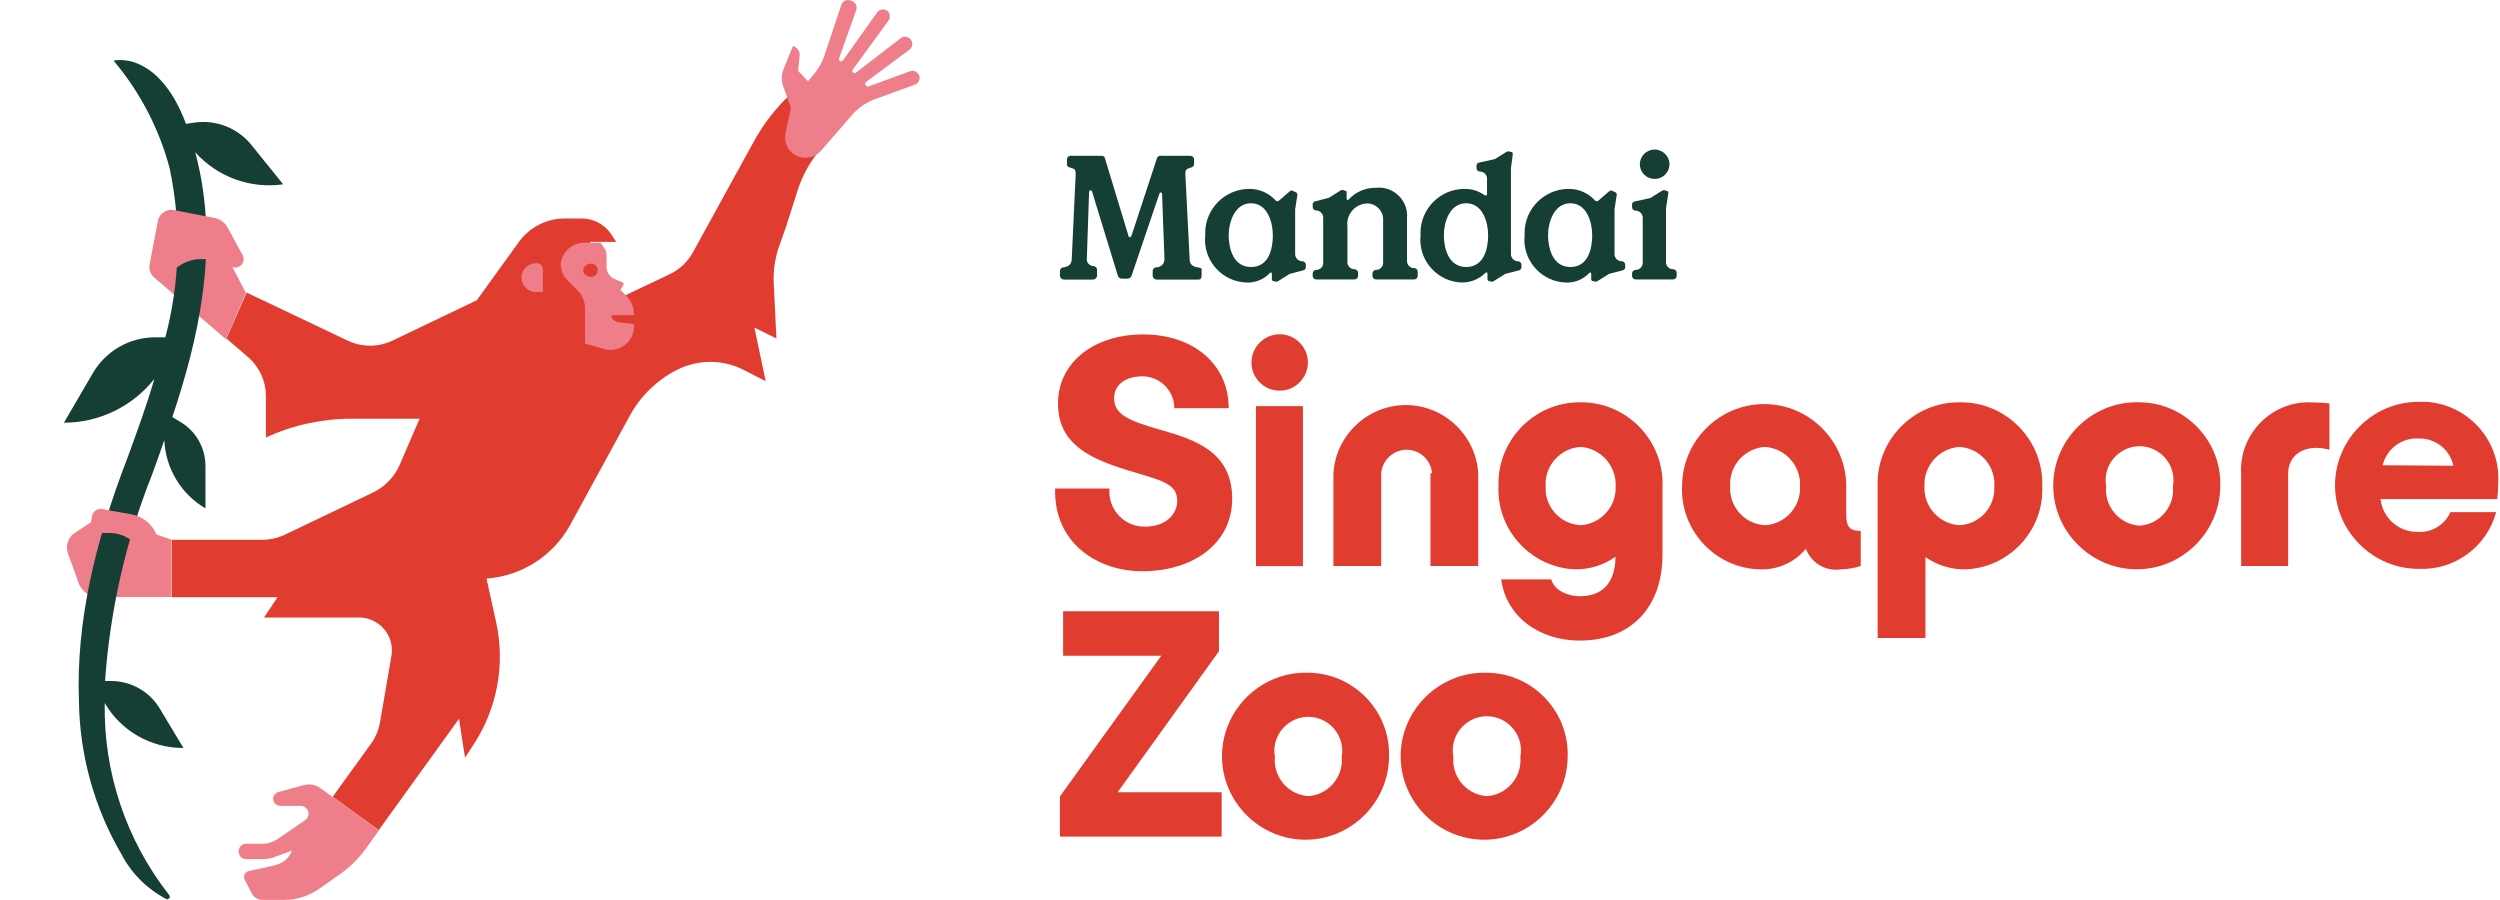 <?xml version="1.0" encoding="UTF-8" standalone="no"?>
<!DOCTYPE svg PUBLIC "-//W3C//DTD SVG 1.1//EN" "http://www.w3.org/Graphics/SVG/1.1/DTD/svg11.dtd">
<svg width="100%" height="100%" viewBox="0 0 250 90" version="1.1" xmlns="http://www.w3.org/2000/svg" xmlns:xlink="http://www.w3.org/1999/xlink" xml:space="preserve" xmlns:serif="http://www.serif.com/" style="fill-rule:evenodd;clip-rule:evenodd;stroke-linejoin:round;stroke-miterlimit:2;">
    <g transform="matrix(1.699,0,0,1.699,10.53,-5.32907e-13)">
        <g transform="matrix(0.938,0,0,0.938,9.522,-0.643)">
            <path d="M54.91,36.53C58.16,36.53 60.56,34.75 60.56,31.98C60.56,28.98 58.13,28.25 56.03,27.65C53.93,27.05 53.15,26.65 53.15,25.65C53.15,24.93 53.75,24.3 54.93,24.3C56.027,24.3 56.93,25.203 56.93,26.3L60.34,26.3C60.34,23.5 58.08,21.67 54.97,21.67C51.86,21.67 49.63,23.45 49.63,26C49.63,28.55 51.63,29.46 53.96,30.18C56.06,30.82 57.11,31 57.11,32.1C57.11,33 56.35,33.73 55.11,33.73C55.087,33.731 55.064,33.731 55.041,33.731C53.839,33.731 52.851,32.742 52.851,31.541C52.851,31.474 52.854,31.407 52.86,31.34L49.45,31.34C49.35,34.73 52.08,36.53 54.91,36.53Z" style="fill:rgb(225,60,48);fill-rule:nonzero;"/>
        </g>
        <g transform="matrix(0.938,0,0,0.938,9.522,-0.643)">
            <path d="M99.09,33L99.09,31.19C99.09,28.365 96.765,26.04 93.94,26.04C91.115,26.04 88.79,28.365 88.79,31.19C88.787,31.264 88.785,31.338 88.785,31.413C88.785,34.093 90.941,36.322 93.62,36.41C94.748,36.468 95.839,35.989 96.56,35.12C96.887,36.015 97.809,36.558 98.75,36.41C99.175,36.405 99.597,36.334 100,36.2L100,34C99.33,34 99.09,33.76 99.09,33ZM94,33.64C92.781,33.589 91.806,32.572 91.806,31.352C91.806,31.305 91.807,31.257 91.81,31.21C91.806,31.156 91.804,31.101 91.804,31.047C91.804,29.821 92.776,28.796 94,28.73C95.278,28.815 96.264,29.931 96.19,31.21C96.252,32.476 95.266,33.57 94,33.64Z" style="fill:rgb(225,60,48);fill-rule:nonzero;"/>
        </g>
        <g transform="matrix(0.938,0,0,0.938,9.522,-0.643)">
            <path d="M59.73,41.55L59.73,39.04L49.95,39.04L49.95,41.83L56.11,41.83L49.75,50.66L49.75,53.18L59.9,53.18L59.9,50.4L53.37,50.4L59.73,41.55Z" style="fill:rgb(225,60,48);fill-rule:nonzero;"/>
        </g>
        <g transform="matrix(0.938,0,0,0.938,9.522,-0.643)">
            <path d="M76.54,42.9C76.483,42.898 76.427,42.897 76.37,42.897C73.495,42.897 71.13,45.263 71.13,48.137C71.13,51.012 73.495,53.377 76.37,53.377C79.236,53.377 81.598,51.026 81.61,48.16C81.612,48.107 81.613,48.053 81.613,48C81.613,45.213 79.327,42.915 76.54,42.9ZM76.54,50.64C75.361,50.567 74.43,49.576 74.43,48.394C74.43,48.323 74.433,48.251 74.44,48.18C74.413,48.044 74.4,47.906 74.4,47.768C74.4,46.594 75.366,45.628 76.54,45.628C77.714,45.628 78.68,46.594 78.68,47.768C78.68,47.906 78.667,48.044 78.64,48.18C78.647,48.251 78.65,48.323 78.65,48.394C78.65,49.576 77.719,50.567 76.54,50.64Z" style="fill:rgb(225,60,48);fill-rule:nonzero;"/>
        </g>
        <g transform="matrix(0.938,0,0,0.938,9.522,-0.643)">
            <path d="M65.34,42.9C65.28,42.898 65.22,42.897 65.16,42.897C62.285,42.897 59.92,45.262 59.92,48.137C59.92,51.011 62.285,53.377 65.16,53.377C68.026,53.377 70.387,51.026 70.4,48.16C70.402,48.107 70.403,48.053 70.403,48C70.403,45.216 68.124,42.92 65.34,42.9ZM65.34,50.64C64.161,50.567 63.23,49.576 63.23,48.394C63.23,48.323 63.233,48.251 63.24,48.18C63.217,48.053 63.205,47.924 63.205,47.795C63.205,46.627 64.167,45.665 65.335,45.665C66.503,45.665 67.465,46.627 67.465,47.795C67.465,47.924 67.453,48.053 67.43,48.18C67.437,48.251 67.44,48.323 67.44,48.395C67.44,49.573 66.515,50.562 65.34,50.64Z" style="fill:rgb(225,60,48);fill-rule:nonzero;"/>
        </g>
        <g transform="matrix(0.938,0,0,0.938,9.522,-0.643)">
            <path d="M73,30.38L73,36.2L76,36.2L76,30.44C75.887,28.027 73.871,26.103 71.455,26.103C69.039,26.103 67.023,28.027 66.91,30.44L66.91,36.2L69.91,36.2L69.91,30.38C69.976,29.552 70.675,28.906 71.505,28.906C72.335,28.906 73.034,29.552 73.1,30.38L73,30.38Z" style="fill:rgb(225,60,48);fill-rule:nonzero;"/>
        </g>
        <g transform="matrix(0.938,0,0,0.938,9.522,-0.643)">
            <path d="M82.42,25.93C82.399,25.93 82.378,25.93 82.357,25.93C79.565,25.93 77.267,28.227 77.267,31.02C77.267,31.076 77.268,31.133 77.27,31.19C77.267,31.264 77.265,31.339 77.265,31.413C77.265,34.09 79.415,36.316 82.09,36.41C82.992,36.42 83.875,36.143 84.61,35.62C84.61,36.77 84.17,38.1 82.37,38.1C81.76,38.1 80.79,37.81 80.58,37.04L77.44,37.04C77.73,39.3 79.74,40.88 82.37,40.88C85.57,40.88 87.56,38.81 87.56,35.48L87.56,31.19C87.562,31.133 87.563,31.076 87.563,31.02C87.563,28.227 85.265,25.93 82.473,25.93C82.455,25.93 82.438,25.93 82.42,25.93ZM82.42,33.64C81.2,33.584 80.226,32.564 80.226,31.342C80.226,31.298 80.227,31.254 80.23,31.21C80.227,31.159 80.225,31.107 80.225,31.056C80.225,29.829 81.195,28.801 82.42,28.73C83.7,28.815 84.688,29.929 84.62,31.21C84.676,32.478 83.687,33.57 82.42,33.64Z" style="fill:rgb(225,60,48);fill-rule:nonzero;"/>
        </g>
        <g transform="matrix(0.938,0,0,0.938,9.522,-0.643)">
            <path d="M106.2,25.93C106.182,25.93 106.165,25.93 106.147,25.93C103.355,25.93 101.057,28.227 101.057,31.02C101.057,31.076 101.058,31.133 101.06,31.19L101.06,40.72L104.06,40.72L104.06,35.64C104.791,36.155 105.666,36.425 106.56,36.41C109.239,36.322 111.395,34.093 111.395,31.413C111.395,31.338 111.393,31.264 111.39,31.19C111.392,31.136 111.393,31.083 111.393,31.029C111.393,28.231 109.09,25.929 106.293,25.929C106.262,25.929 106.231,25.929 106.2,25.93ZM106.2,33.64C104.931,33.576 103.938,32.48 104,31.21C103.926,29.931 104.912,28.815 106.19,28.73C107.414,28.796 108.386,29.821 108.386,31.047C108.386,31.101 108.384,31.156 108.38,31.21C108.383,31.257 108.384,31.305 108.384,31.352C108.384,32.569 107.415,33.584 106.2,33.64Z" style="fill:rgb(225,60,48);fill-rule:nonzero;"/>
        </g>
        <g transform="matrix(0.938,0,0,0.938,9.522,-0.643)">
            <path d="M117.5,25.93C117.44,25.928 117.38,25.927 117.32,25.927C114.445,25.927 112.08,28.292 112.08,31.167C112.08,34.041 114.445,36.407 117.32,36.407C120.186,36.407 122.547,34.056 122.56,31.19C122.562,31.137 122.563,31.083 122.563,31.03C122.563,28.246 120.284,25.95 117.5,25.93ZM117.5,33.67C116.32,33.597 115.389,32.606 115.389,31.424C115.389,31.349 115.393,31.275 115.4,31.2C115.377,31.073 115.365,30.944 115.365,30.815C115.365,29.647 116.327,28.685 117.495,28.685C118.663,28.685 119.625,29.647 119.625,30.815C119.625,30.944 119.613,31.073 119.59,31.2C119.598,31.275 119.601,31.35 119.601,31.425C119.601,32.603 118.676,33.592 117.5,33.67Z" style="fill:rgb(225,60,48);fill-rule:nonzero;"/>
        </g>
        <g transform="matrix(0.938,0,0,0.938,9.522,-0.643)">
            <rect x="62.05" y="26.17" width="2.95" height="10.04" style="fill:rgb(225,60,48);"/>
        </g>
        <g transform="matrix(0.938,0,0,0.938,9.522,-0.643)">
            <path d="M63.52,25.2C63.527,25.2 63.533,25.2 63.54,25.2C64.511,25.2 65.31,24.401 65.31,23.43C65.31,22.459 64.511,21.66 63.54,21.66C62.569,21.66 61.77,22.459 61.77,23.43C61.77,23.433 61.77,23.437 61.77,23.44C61.77,24.402 62.558,25.195 63.52,25.2Z" style="fill:rgb(225,60,48);fill-rule:nonzero;"/>
        </g>
        <g transform="matrix(0.938,0,0,0.938,9.522,-0.643)">
            <path d="M123.87,30.44L123.87,36.2L126.82,36.2L126.82,30.38C126.82,29.31 127.75,28.48 129.41,28.9L129.41,26C129.078,25.958 128.744,25.938 128.41,25.94C128.307,25.933 128.204,25.929 128.101,25.929C125.775,25.929 123.861,27.843 123.861,30.169C123.861,30.259 123.864,30.35 123.87,30.44Z" style="fill:rgb(225,60,48);fill-rule:nonzero;"/>
        </g>
        <g transform="matrix(0.938,0,0,0.938,9.522,-0.643)">
            <path d="M140,31C140.006,30.899 140.01,30.797 140.01,30.695C140.01,28.062 137.843,25.895 135.21,25.895C135.14,25.895 135.07,25.897 135,25.9C132.125,25.9 129.76,28.265 129.76,31.14C129.76,34.015 132.125,36.38 135,36.38C137.251,36.489 139.29,34.998 139.87,32.82L137,32.82C136.648,33.623 135.825,34.121 134.95,34.06C133.761,34.087 132.739,33.183 132.62,32L139.94,32C139.982,31.668 140.002,31.334 140,31ZM132.75,29.88C132.994,28.854 133.947,28.142 135,28.2C136.043,28.167 136.969,28.89 137.19,29.91L132.75,29.88Z" style="fill:rgb(225,60,48);fill-rule:nonzero;"/>
        </g>
        <g transform="matrix(0.938,0,0,0.938,9.522,-0.643)">
            <path d="M58.87,15.44C58.868,15.393 58.866,15.347 58.866,15.3C58.866,13.786 60.112,12.54 61.626,12.54C61.628,12.54 61.629,12.54 61.63,12.54C62.268,12.532 62.878,12.802 63.3,13.28C63.355,13.325 63.435,13.325 63.49,13.28L64.16,12.7C64.205,12.649 64.276,12.629 64.34,12.65L64.56,12.75C64.621,12.779 64.657,12.843 64.65,12.91L64.51,13.82L64.51,16.6C64.509,16.61 64.509,16.62 64.509,16.63C64.509,16.877 64.712,17.08 64.959,17.08C64.959,17.08 64.96,17.08 64.96,17.08C65.09,17.08 65.18,17.18 65.18,17.31L65.18,17.45C65.178,17.545 65.112,17.627 65.02,17.65L64.17,17.87L63.45,18.32C63.369,18.375 63.261,18.375 63.18,18.32L63.11,18.32C63.054,18.275 63.03,18.199 63.05,18.13L63.05,17.89C63.05,17.76 62.97,17.76 62.92,17.82C62.526,18.238 61.963,18.455 61.39,18.41C59.976,18.334 58.854,17.15 58.854,15.734C58.854,15.636 58.859,15.538 58.87,15.44ZM63.11,15.44C63.11,14.65 62.78,13.44 61.74,13.44C60.7,13.44 60.34,14.66 60.34,15.44C60.34,16.22 60.6,17.44 61.74,17.44C62.88,17.44 63.11,16.27 63.11,15.44Z" style="fill:rgb(21,62,53);fill-rule:nonzero;"/>
        </g>
        <g transform="matrix(0.938,0,0,0.938,9.522,-0.643)">
            <path d="M65.61,18L65.61,17.85C65.61,17.728 65.708,17.625 65.83,17.62C65.834,17.62 65.838,17.62 65.842,17.62C66.078,17.62 66.272,17.426 66.272,17.19C66.272,17.177 66.271,17.163 66.27,17.15L66.27,14.37C66.271,14.36 66.271,14.35 66.271,14.34C66.271,14.096 66.073,13.895 65.83,13.89C65.7,13.89 65.61,13.79 65.61,13.66L65.61,13.52C65.607,13.427 65.67,13.343 65.76,13.32L66.62,13.1L67.34,12.65C67.419,12.588 67.531,12.588 67.61,12.65L67.67,12.65C67.74,12.65 67.75,12.75 67.74,12.84L67.74,13.12C67.736,13.13 67.734,13.14 67.734,13.15C67.734,13.194 67.771,13.231 67.815,13.231C67.848,13.231 67.878,13.211 67.89,13.18C68.328,12.715 68.942,12.457 69.58,12.47C69.645,12.463 69.711,12.459 69.776,12.459C70.742,12.459 71.536,13.253 71.536,14.219C71.536,14.269 71.534,14.32 71.53,14.37L71.53,17.04C71.529,17.05 71.529,17.06 71.529,17.07C71.529,17.312 71.728,17.51 71.969,17.51L71.98,17.51C72.101,17.51 72.2,17.609 72.2,17.73C72.2,17.733 72.2,17.737 72.2,17.74L72.2,18C72.2,18.121 72.101,18.22 71.98,18.22L69.58,18.22C69.459,18.22 69.36,18.121 69.36,18L69.36,17.85C69.36,17.728 69.458,17.625 69.58,17.62C69.584,17.62 69.587,17.62 69.591,17.62C69.832,17.62 70.031,17.422 70.031,17.18C70.031,17.17 70.031,17.16 70.03,17.15L70.03,14.52C70.032,14.497 70.032,14.473 70.032,14.45C70.032,13.901 69.581,13.45 69.032,13.45C69.032,13.45 69.031,13.45 69.03,13.45C68.337,13.471 67.779,14.046 67.779,14.739C67.779,14.796 67.782,14.853 67.79,14.91L67.79,17.11C67.789,17.12 67.789,17.13 67.789,17.14C67.789,17.381 67.988,17.58 68.229,17.58C68.229,17.58 68.23,17.58 68.23,17.58C68.356,17.58 68.46,17.684 68.46,17.81L68.46,18C68.46,18.121 68.361,18.22 68.24,18.22C68.237,18.22 68.233,18.22 68.23,18.22L65.83,18.22C65.709,18.22 65.61,18.121 65.61,18Z" style="fill:rgb(21,62,53);fill-rule:nonzero;"/>
        </g>
        <g transform="matrix(0.938,0,0,0.938,9.522,-0.643)">
            <path d="M72.38,15.44C72.377,15.39 72.376,15.34 72.376,15.29C72.376,13.781 73.617,12.54 75.126,12.54C75.127,12.54 75.129,12.54 75.13,12.54C75.589,12.531 76.038,12.672 76.41,12.94C76.425,12.95 76.442,12.955 76.46,12.955C76.51,12.955 76.55,12.915 76.55,12.865C76.55,12.864 76.55,12.862 76.55,12.86L76.55,11.94C76.551,11.927 76.552,11.913 76.552,11.9C76.552,11.656 76.354,11.454 76.11,11.45C75.97,11.45 75.89,11.35 75.89,11.23L75.89,11.09C75.883,10.996 75.947,10.91 76.04,10.89L77.04,10.67L77.76,10.22C77.843,10.17 77.947,10.17 78.03,10.22L78.09,10.22C78.16,10.22 78.17,10.32 78.16,10.41L78.05,11.25L78.05,16.6C78.049,16.61 78.049,16.62 78.049,16.63C78.049,16.874 78.247,17.075 78.49,17.08C78.62,17.08 78.71,17.18 78.71,17.31L78.71,17.45C78.713,17.543 78.65,17.627 78.56,17.65L77.7,17.87L76.98,18.32C76.899,18.375 76.791,18.375 76.71,18.32L76.65,18.32C76.588,18.279 76.559,18.202 76.58,18.13L76.58,17.89C76.58,17.75 76.51,17.76 76.45,17.81C76.042,18.215 75.484,18.432 74.91,18.41C73.492,18.339 72.364,17.153 72.364,15.733C72.364,15.635 72.369,15.537 72.38,15.44ZM76.62,15.44C76.62,14.65 76.29,13.44 75.24,13.44C74.19,13.44 73.84,14.66 73.84,15.44C73.84,16.22 74.11,17.44 75.24,17.44C76.37,17.44 76.62,16.27 76.62,15.44Z" style="fill:rgb(21,62,53);fill-rule:nonzero;"/>
        </g>
        <g transform="matrix(0.938,0,0,0.938,9.522,-0.643)">
            <path d="M78.91,15.44C78.908,15.393 78.906,15.347 78.906,15.3C78.906,13.786 80.152,12.54 81.666,12.54C81.668,12.54 81.669,12.54 81.67,12.54C82.308,12.532 82.918,12.802 83.34,13.28C83.395,13.325 83.475,13.325 83.53,13.28L84.2,12.7C84.245,12.649 84.316,12.629 84.38,12.65L84.6,12.75C84.661,12.779 84.697,12.843 84.69,12.91L84.55,13.82L84.55,16.6C84.549,16.61 84.549,16.62 84.549,16.63C84.549,16.877 84.752,17.08 84.999,17.08C84.999,17.08 85,17.08 85,17.08C85.13,17.08 85.22,17.18 85.22,17.31L85.22,17.45C85.222,17.546 85.154,17.631 85.06,17.65L84.21,17.87L83.49,18.32C83.409,18.375 83.301,18.375 83.22,18.32L83.15,18.32C83.094,18.275 83.07,18.199 83.09,18.13L83.09,17.89C83.09,17.76 83.01,17.76 82.96,17.82C82.566,18.238 82.003,18.455 81.43,18.41C80.016,18.334 78.894,17.15 78.894,15.734C78.894,15.636 78.899,15.538 78.91,15.44ZM83.15,15.44C83.15,14.65 82.82,13.44 81.78,13.44C80.74,13.44 80.38,14.66 80.38,15.44C80.38,16.22 80.65,17.44 81.78,17.44C82.91,17.44 83.15,16.27 83.15,15.44Z" style="fill:rgb(21,62,53);fill-rule:nonzero;"/>
        </g>
        <g transform="matrix(0.938,0,0,0.938,9.522,-0.643)">
            <path d="M87.78,13.76L87.78,17.11C87.779,17.12 87.779,17.13 87.779,17.14C87.779,17.382 87.978,17.58 88.219,17.58L88.23,17.58C88.351,17.58 88.45,17.679 88.45,17.8C88.45,17.803 88.45,17.807 88.45,17.81L88.45,18C88.45,18.121 88.351,18.22 88.23,18.22L85.87,18.22C85.749,18.22 85.65,18.121 85.65,18L85.65,17.85C85.65,17.728 85.748,17.625 85.87,17.62C85.874,17.62 85.877,17.62 85.881,17.62C86.122,17.62 86.321,17.422 86.321,17.18C86.321,17.17 86.321,17.16 86.32,17.15L86.32,14.39C86.321,14.38 86.321,14.37 86.321,14.36C86.321,14.111 86.119,13.905 85.87,13.9C85.74,13.9 85.65,13.8 85.65,13.68L85.65,13.53C85.643,13.436 85.707,13.35 85.8,13.33L86.8,13.11L87.52,12.66C87.601,12.605 87.709,12.605 87.79,12.66L87.86,12.66C87.916,12.705 87.94,12.781 87.92,12.85L87.78,13.76ZM86.14,11C86.14,11.499 86.551,11.91 87.05,11.91C87.06,11.91 87.07,11.91 87.08,11.91C87.581,11.91 87.995,11.501 88,11C88,10.49 87.58,10.07 87.07,10.07C87.067,10.07 87.063,10.07 87.06,10.07C86.555,10.07 86.14,10.485 86.14,10.99C86.14,10.993 86.14,10.997 86.14,11Z" style="fill:rgb(21,62,53);fill-rule:nonzero;"/>
        </g>
        <g transform="matrix(0.938,0,0,0.938,9.522,-0.643)">
            <path d="M49.75,18L49.75,17.71C49.75,17.707 49.75,17.703 49.75,17.7C49.75,17.568 49.858,17.46 49.99,17.46C49.99,17.46 49.99,17.46 49.99,17.46C50.29,17.41 50.48,17.27 50.49,16.96L50.74,11.59C50.74,11.36 50.68,11.27 50.45,11.22C50.22,11.17 50.19,11.09 50.19,10.94L50.19,10.71C50.19,10.52 50.32,10.44 50.52,10.46L52.28,10.46C52.45,10.46 52.54,10.46 52.58,10.64L54.05,15.48C54.05,15.6 54.19,15.6 54.24,15.48L55.83,10.64C55.854,10.53 55.952,10.451 56.065,10.451C56.087,10.451 56.109,10.454 56.13,10.46L57.84,10.46C58.04,10.46 58.17,10.52 58.17,10.71L58.17,10.94C58.17,11.09 58.11,11.17 57.91,11.22C57.71,11.27 57.61,11.36 57.62,11.59L57.89,16.96C57.89,17.27 58.09,17.42 58.39,17.46C58.69,17.5 58.64,17.56 58.64,17.69L58.64,18C58.64,18.13 58.58,18.23 58.44,18.23L55.83,18.23C55.698,18.231 55.585,18.131 55.57,18L55.57,17.69C55.57,17.564 55.674,17.46 55.8,17.46L55.81,17.46C56.084,17.46 56.31,17.234 56.31,16.96C56.31,16.957 56.31,16.953 56.31,16.95L56.16,12.87C56.16,12.74 56.02,12.71 55.98,12.87L54.24,18C54.199,18.102 54.1,18.17 53.99,18.17L53.64,18.17C53.53,18.17 53.431,18.102 53.39,18L51.77,12.72C51.77,12.6 51.58,12.6 51.58,12.72L51.44,16.87C51.435,16.897 51.432,16.924 51.432,16.951C51.432,17.178 51.613,17.368 51.84,17.38C51.84,17.38 51.84,17.38 51.84,17.38C51.972,17.38 52.08,17.488 52.08,17.62C52.08,17.623 52.08,17.627 52.08,17.63L52.08,18C52.065,18.131 51.952,18.231 51.82,18.23L50,18.23C49.872,18.226 49.765,18.127 49.75,18Z" style="fill:rgb(21,62,53);fill-rule:nonzero;"/>
        </g>
        <g transform="matrix(1.005,0,0,1.005,-2.436,-0.689)">
            <path d="M2.16,30.89L0.65,31.89C0.242,32.141 0.068,32.652 0.24,33.1L0.85,34.8C1.012,35.299 1.476,35.642 2,35.65L6.3,35.65L6.3,32.29L2.16,30.89Z" style="fill:rgb(239,126,139);fill-rule:nonzero;"/>
        </g>
        <g transform="matrix(1.005,0,0,1.005,-2.436,-0.689)">
            <path d="M8.29,13.33L6.5,13C6.434,12.983 6.366,12.974 6.297,12.974C5.907,12.974 5.569,13.256 5.5,13.64L5.02,16.17C4.963,16.456 5.066,16.752 5.29,16.94L9.49,20.55L10.66,17.84L8.29,13.33Z" style="fill:rgb(239,126,139);fill-rule:nonzero;"/>
        </g>
        <g transform="matrix(1.005,0,0,1.005,-2.436,-0.689)">
            <path d="M12.84,11.48L11,9.2C10.208,8.2 8.944,7.69 7.68,7.86L7.15,7.94C6.953,7.403 6.708,6.884 6.42,6.39C4.8,3.73 2.91,4.24 2.91,4.24C4.454,6.069 5.574,8.217 6.19,10.53C6.886,13.807 6.801,17.202 5.94,20.44L5.33,20.44C3.837,20.445 2.454,21.241 1.7,22.53L0,25.44C2.066,25.441 4.022,24.493 5.3,22.87C4.86,24.38 4.3,25.93 3.71,27.53C1.79,32.53 0.71,37.16 0.88,41.75C0.921,44.917 1.786,48.019 3.39,50.75C3.975,51.859 4.886,52.763 6,53.34C6.016,53.345 6.032,53.348 6.049,53.348C6.131,53.348 6.199,53.28 6.199,53.198C6.199,53.166 6.189,53.136 6.17,53.11C3.652,49.908 2.316,45.933 2.39,41.86C3.343,43.498 5.105,44.503 7,44.49L5.63,42.21C5.039,41.202 3.958,40.578 2.79,40.57L2.41,40.57C2.701,36.415 3.632,32.331 5.17,28.46C5.4,27.83 5.64,27.17 5.88,26.46C5.952,28.114 6.861,29.623 8.29,30.46L8.29,28C8.299,26.916 7.721,25.908 6.78,25.37L6.35,25.11C7.85,20.62 9.14,15.25 7.75,9.83L7.69,9.6C8.982,11.048 10.919,11.755 12.84,11.48Z" style="fill:rgb(21,62,53);fill-rule:nonzero;"/>
        </g>
        <g transform="matrix(1.005,0,0,1.005,-2.436,-0.689)">
            <path d="M9.61,16.13C9.706,16.273 9.868,16.359 10.04,16.36C10.309,16.353 10.526,16.129 10.526,15.86C10.526,15.78 10.507,15.701 10.47,15.63L9.58,14C9.431,13.723 9.168,13.525 8.86,13.46L6.5,13L6.36,16.6C6.78,16.137 7.375,15.869 8,15.86L8.88,15.86L9.61,16.13Z" style="fill:rgb(239,126,139);fill-rule:nonzero;"/>
        </g>
        <g transform="matrix(1.005,0,0,1.005,-2.436,-0.689)">
            <path d="M5.73,32.66L5.43,32C5.166,31.368 4.595,30.915 3.92,30.8L2.23,30.5C1.961,30.452 1.7,30.632 1.65,30.9L1.47,31.9L2.67,31.9C3.141,31.901 3.599,32.059 3.97,32.35L4.38,32.66L5.73,32.66Z" style="fill:rgb(239,126,139);fill-rule:nonzero;"/>
        </g>
        <g transform="matrix(1.005,0,0,1.005,-2.436,-0.689)">
            <path d="M15.72,47.35L15,46.83C14.729,46.642 14.39,46.579 14.07,46.66L12.58,47.07C12.402,47.115 12.27,47.267 12.25,47.45C12.25,47.453 12.25,47.457 12.25,47.46C12.25,47.687 12.433,47.875 12.66,47.88L13.88,47.88C14.053,47.889 14.207,47.993 14.28,48.15C14.38,48.357 14.306,48.61 14.11,48.73L12.52,49.82C12.266,49.993 11.967,50.09 11.66,50.1L10.66,50.1C10.428,50.11 10.24,50.298 10.23,50.53C10.229,50.54 10.229,50.55 10.229,50.56C10.229,50.801 10.428,51 10.669,51L11.67,51C11.906,51.002 12.141,50.958 12.36,50.87L13.36,50.5C13.222,50.861 12.939,51.148 12.58,51.29C12.426,51.343 12.269,51.386 12.11,51.42L10.83,51.7C10.667,51.732 10.548,51.877 10.548,52.043C10.548,52.102 10.562,52.159 10.59,52.21L11,53C11.122,53.241 11.37,53.392 11.64,53.39L12.86,53.39C13.57,53.396 14.267,53.191 14.86,52.8L16,52C16.651,51.567 17.22,51.022 17.68,50.39L18.45,49.32L15.72,47.35Z" style="fill:rgb(239,126,139);fill-rule:nonzero;"/>
        </g>
        <g transform="matrix(1.005,0,0,1.005,-2.436,-0.689)">
            <path d="M43.12,5.68L42.57,6.19C41.696,7.002 40.959,7.951 40.39,9L36.84,15.46C36.531,16.024 36.051,16.475 35.47,16.75L30.81,18.96L30.81,14.85L32.35,14.85L32,14.33C31.611,13.797 30.99,13.481 30.33,13.48L29.33,13.48C28.27,13.481 27.272,13.991 26.65,14.85L24.18,18.27L19.25,20.63C18.416,21.03 17.444,21.03 16.61,20.63L10.7,17.82L9.52,20.51L10.83,21.64C11.475,22.217 11.84,23.045 11.83,23.91L11.83,26.31C13.397,25.583 15.103,25.208 16.83,25.21L20.83,25.21L20.1,26.9L19.67,27.9C19.36,28.614 18.802,29.193 18.1,29.53L12.94,32C12.527,32.194 12.076,32.296 11.62,32.3L6.32,32.3L6.32,35.66L12.51,35.66L11.72,36.85L17.29,36.85C18.343,36.851 19.209,37.717 19.209,38.77C19.209,38.881 19.199,38.991 19.18,39.1L18.51,43C18.433,43.44 18.259,43.856 18,44.22L15.74,47.35L18.44,49.3L23.14,42.78L23.49,45.06L24.01,44.26C25.378,42.165 25.85,39.606 25.32,37.16L24.75,34.57C26.808,34.422 28.656,33.238 29.65,31.43L33.16,25C33.783,23.868 34.73,22.949 35.88,22.36C37.118,21.72 38.592,21.72 39.83,22.36L41.1,23.01L40.44,19.87L41.73,20.51L41.57,17.24C41.541,16.541 41.639,15.843 41.86,15.18L42.28,14L43,11.74C43.294,10.874 43.752,10.072 44.35,9.38L45.43,8.14L43.12,5.68Z" style="fill:rgb(225,60,48);fill-rule:nonzero;"/>
        </g>
        <g transform="matrix(1.005,0,0,1.005,-2.436,-0.689)">
            <path d="M27.65,17.79C27.649,17.79 27.648,17.79 27.647,17.79C27.18,17.79 26.797,17.406 26.797,16.94C26.797,16.89 26.801,16.84 26.81,16.79C26.897,16.379 27.27,16.086 27.69,16.1C27.884,16.1 28.045,16.256 28.05,16.45L28.05,17.79L27.65,17.79Z" style="fill:rgb(239,126,139);fill-rule:nonzero;"/>
        </g>
        <g transform="matrix(1.005,0,0,1.005,-2.436,-0.689)">
            <path d="M32.49,19.56C32.326,19.532 32.18,19.443 32.08,19.31C32.068,19.292 32.062,19.271 32.062,19.25C32.062,19.19 32.11,19.141 32.17,19.14L33.38,19.14C33.38,18.45 33.16,18.23 32.6,17.67L32.75,17.4C32.791,17.355 32.791,17.285 32.75,17.24L32.19,17C31.94,16.865 31.782,16.604 31.78,16.32L31.78,15.61C31.781,15.474 31.739,15.341 31.66,15.23L31.43,14.9L30.49,14.9C29.793,14.889 29.191,15.408 29.1,16.1C29.084,16.473 29.225,16.836 29.49,17.1L30.08,17.69C30.36,17.968 30.518,18.346 30.52,18.74L30.52,20.81L31.59,21.11C31.728,21.155 31.872,21.178 32.017,21.178C32.769,21.178 33.387,20.56 33.387,19.808C33.387,19.762 33.385,19.716 33.38,19.67L32.49,19.56ZM30.81,16.85C30.791,16.853 30.771,16.855 30.752,16.855C30.565,16.855 30.412,16.702 30.412,16.515C30.412,16.328 30.565,16.175 30.752,16.175C30.771,16.175 30.791,16.177 30.81,16.18C30.829,16.177 30.849,16.175 30.868,16.175C31.055,16.175 31.208,16.328 31.208,16.515C31.208,16.702 31.055,16.855 30.868,16.855C30.849,16.855 30.829,16.853 30.81,16.85Z" style="fill:rgb(239,126,139);fill-rule:nonzero;"/>
        </g>
        <g transform="matrix(1.005,0,0,1.005,-2.436,-0.689)">
            <path d="M46.06,0.71C46.015,0.694 45.968,0.685 45.92,0.685C45.743,0.685 45.584,0.801 45.53,0.97L44.53,3.97C44.401,4.332 44.211,4.67 43.97,4.97L43.58,5.44L43,4.84L43.09,3.94C43.113,3.684 42.948,3.447 42.7,3.38L42.15,4.72C42.01,5.07 42.01,5.46 42.15,5.81L42.58,7L42.26,8.49C42.166,8.943 42.342,9.411 42.71,9.69C43.213,10.066 43.931,9.987 44.34,9.51L46.08,7.51C46.442,7.064 46.914,6.719 47.45,6.51L49.82,5.65C50.017,5.585 50.14,5.385 50.11,5.18C50.074,4.98 49.899,4.834 49.697,4.834C49.646,4.834 49.597,4.843 49.55,4.86L47.17,5.73C47.145,5.747 47.115,5.755 47.085,5.755C47,5.755 46.93,5.685 46.93,5.6C46.93,5.548 46.956,5.499 47,5.47L49.5,3.61C49.676,3.492 49.736,3.259 49.64,3.07C49.569,2.927 49.423,2.837 49.264,2.837C49.168,2.837 49.075,2.87 49,2.93L46.4,4.93C46.375,4.956 46.341,4.971 46.305,4.971C46.233,4.971 46.174,4.912 46.174,4.84C46.174,4.807 46.187,4.774 46.21,4.75L48.27,1.92C48.404,1.758 48.404,1.522 48.27,1.36C48.191,1.28 48.083,1.235 47.971,1.235C47.836,1.235 47.709,1.3 47.63,1.41L45.63,4.22C45.606,4.259 45.564,4.282 45.519,4.282C45.448,4.282 45.389,4.224 45.389,4.152C45.389,4.134 45.393,4.116 45.4,4.1L46.4,1.28C46.417,1.233 46.425,1.184 46.425,1.135C46.425,0.924 46.269,0.742 46.06,0.71Z" style="fill:rgb(239,126,139);fill-rule:nonzero;"/>
        </g>
        <g transform="matrix(1.005,0,0,1.005,-2.436,-0.689)">
            <path d="M30.81,16.13C30.622,16.16 30.482,16.324 30.482,16.515C30.482,16.706 30.622,16.87 30.81,16.9C30.831,16.903 30.851,16.905 30.872,16.905C31.086,16.905 31.262,16.729 31.262,16.515C31.262,16.301 31.086,16.125 30.872,16.125C30.851,16.125 30.831,16.127 30.81,16.13Z" style="fill:rgb(225,60,48);fill-rule:nonzero;"/>
        </g>
    </g>
</svg>
